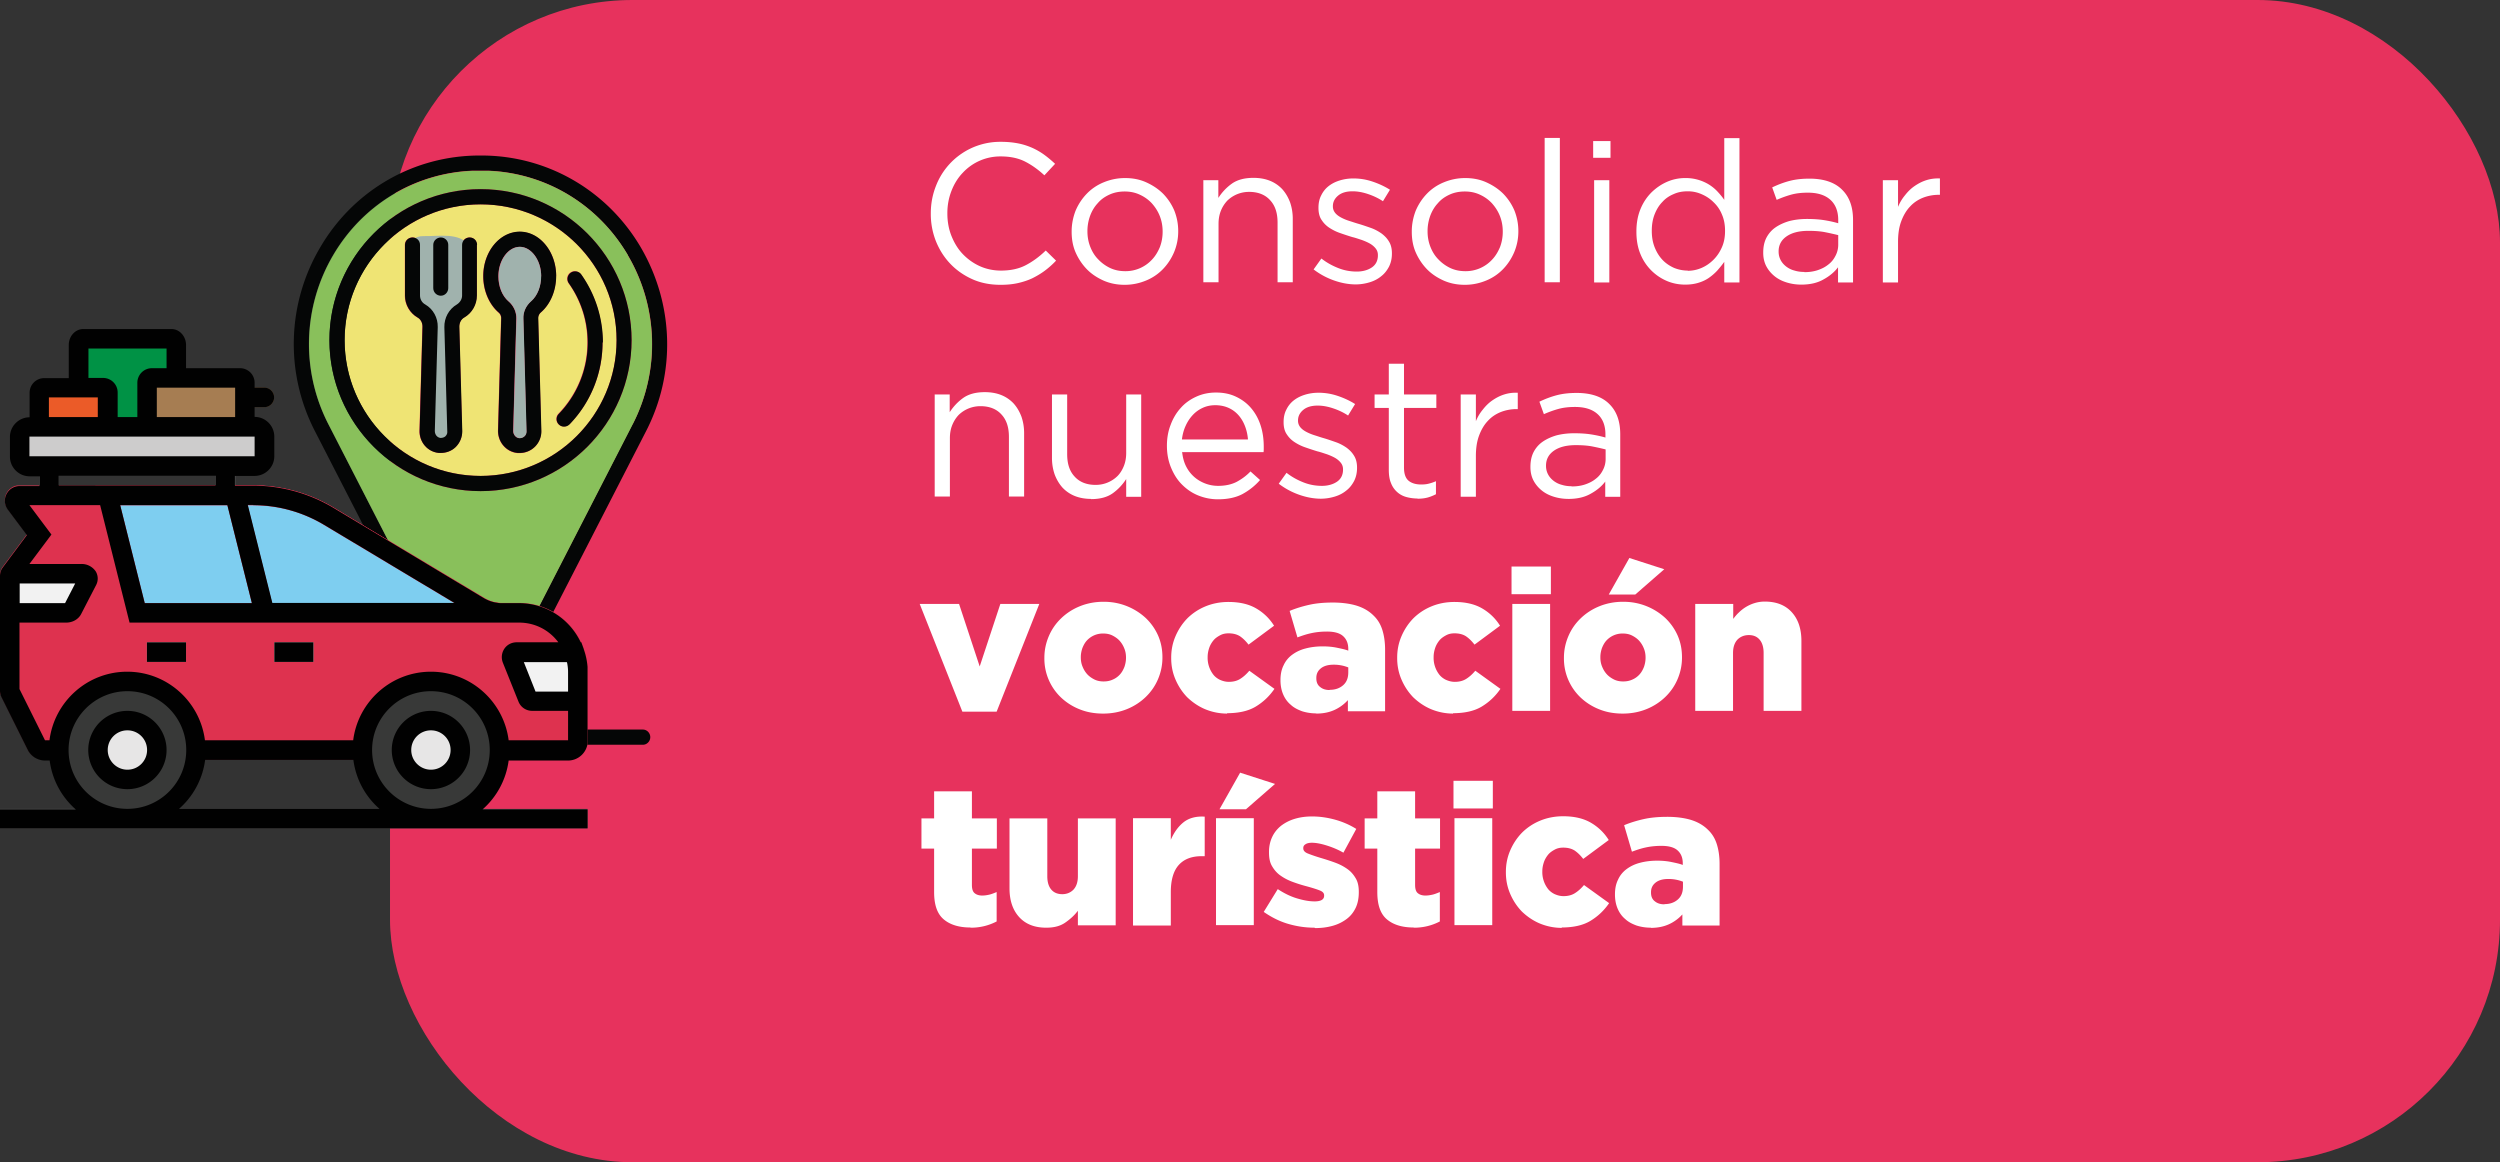 <svg id="Capa_2" data-name="Capa 2" xmlns="http://www.w3.org/2000/svg" viewBox="0 0 128.33 59.66"><rect x="0" y="0" width="128.33" height="59.66" fill="#333333" stroke="none"/><defs><clipPath id="clippath"><path class="cls-3" d="M15.08 7.98h19.17v30.25H15.08z"/></clipPath><clipPath id="clippath-1"><path class="cls-3" d="M0 41.46h30.16v1.06H0z"/></clipPath><clipPath id="clippath-2"><path class="cls-3" d="M0 24.92h30.16v14.19H0z"/></clipPath><clipPath id="clippath-3"><path class="cls-3" d="M0 16.88h30.16v25.64H0z"/></clipPath><style>.cls-1{fill:#010101}.cls-1,.cls-10,.cls-13,.cls-14,.cls-15,.cls-16,.cls-19,.cls-20,.cls-3,.cls-5,.cls-9{stroke-width:0}.cls-3{fill:none}.cls-5{fill:#383938}.cls-9{fill:#de324f}.cls-10{fill:#a0b2ad}.cls-13{fill:#f2f2f2}.cls-14{fill:#9e9e9e}.cls-15{fill:#e7e6e6}.cls-16{fill:#050606}.cls-19{fill:#fff}.cls-20{fill:#7ecef0}</style></defs><g id="Capa_3" data-name="Capa 3"><rect x="20.02" width="108.31" height="59.66" rx="12.45" ry="12.45" style="fill:#e7325d;stroke-width:0"/><path class="cls-19" d="M51.35 14.62c-.51 0-.99-.09-1.42-.28-.43-.19-.81-.45-1.13-.78s-.57-.72-.75-1.16a3.79 3.79 0 0 1-.27-1.43v-.02c0-.5.09-.97.27-1.42a3.53 3.53 0 0 1 3.33-2.25c.33 0 .62.03.88.08s.5.13.73.23c.22.1.43.22.62.36s.37.29.55.46l-.55.59c-.3-.28-.63-.52-.98-.7s-.77-.27-1.25-.27a2.623 2.623 0 0 0-1.96.84c-.25.26-.44.57-.58.93-.14.36-.21.74-.21 1.14v.02c0 .41.07.8.21 1.15s.33.67.58.93c.25.26.54.47.87.62s.7.23 1.09.23c.49 0 .91-.09 1.26-.27.35-.18.7-.43 1.04-.76l.53.52c-.18.19-.37.36-.57.51-.2.15-.42.28-.64.39-.23.11-.48.19-.74.25s-.56.09-.88.09zM57.73 14.62c-.39 0-.75-.07-1.09-.22-.33-.15-.62-.34-.86-.59-.24-.25-.43-.54-.57-.86s-.2-.68-.2-1.05v-.02c0-.37.07-.72.2-1.06.14-.33.33-.62.57-.87.24-.25.53-.45.87-.59s.7-.22 1.1-.22.76.07 1.09.22.62.34.87.59c.24.25.43.53.57.86.13.33.2.68.2 1.05v.02c0 .37-.07.72-.21 1.06-.14.33-.33.62-.57.87-.24.25-.53.45-.87.59-.34.14-.7.22-1.1.22zm.02-.7a1.846 1.846 0 0 0 1.39-.6c.17-.18.3-.4.4-.64.09-.24.14-.5.14-.78v-.02c0-.28-.05-.55-.15-.8-.1-.25-.24-.46-.41-.65-.18-.19-.38-.33-.62-.44-.24-.11-.49-.16-.77-.16s-.54.05-.78.16-.44.25-.6.44c-.17.18-.3.4-.39.64-.09.25-.14.51-.14.79v.02c0 .28.05.55.15.8s.23.46.41.64c.17.18.38.33.61.44.24.11.49.16.77.16zM61.76 9.25h.78v.91c.18-.28.41-.53.69-.73.28-.2.65-.3 1.11-.3.32 0 .6.05.85.15s.46.25.63.43c.17.19.3.41.4.67.09.26.14.54.14.85v3.26h-.78v-3.06c0-.49-.12-.87-.38-1.15-.25-.28-.61-.43-1.08-.43a1.593 1.593 0 0 0-1.12.45c-.14.15-.25.32-.33.52-.08.2-.12.43-.12.67v3h-.78V9.24zM69.61 14.6c-.38 0-.76-.07-1.15-.21s-.73-.33-1.03-.56l.4-.56c.28.22.58.38.89.5.31.12.62.17.93.17s.58-.08.78-.22.3-.35.3-.61v-.02c0-.13-.04-.24-.11-.33-.07-.09-.17-.18-.29-.25-.12-.07-.26-.13-.42-.19-.16-.05-.32-.11-.49-.15-.2-.06-.41-.13-.61-.2-.21-.07-.39-.16-.56-.27-.17-.11-.3-.24-.41-.41-.11-.16-.16-.37-.16-.61v-.02c0-.22.04-.43.13-.61.09-.19.21-.35.37-.48s.35-.23.57-.3c.22-.07.46-.11.72-.11.33 0 .65.05.98.16.33.11.63.25.9.42l-.36.59c-.24-.16-.5-.28-.77-.37-.27-.09-.53-.14-.79-.14-.31 0-.56.07-.74.22-.18.15-.27.33-.27.54v.02c0 .12.04.23.11.32s.17.17.3.24.27.13.43.18c.16.05.33.11.51.16.2.06.4.13.6.2.2.07.38.17.54.28.16.12.29.25.39.42.1.16.15.36.15.6v.02c0 .25-.05.47-.15.67-.1.19-.23.36-.4.49-.17.14-.36.24-.59.31-.23.07-.47.11-.74.11zM75.19 14.62c-.39 0-.75-.07-1.09-.22-.33-.15-.62-.34-.86-.59-.24-.25-.43-.54-.57-.86s-.2-.68-.2-1.05v-.02c0-.37.07-.72.2-1.06.14-.33.33-.62.57-.87.24-.25.53-.45.87-.59s.7-.22 1.1-.22.76.07 1.09.22.62.34.87.59c.24.25.43.53.57.86.13.33.2.68.2 1.05v.02c0 .37-.07.72-.21 1.06-.14.33-.33.62-.57.87-.24.25-.53.45-.87.59-.34.14-.7.22-1.1.22zm.02-.7a1.846 1.846 0 0 0 1.39-.6c.17-.18.3-.4.4-.64.09-.24.14-.5.14-.78v-.02c0-.28-.05-.55-.15-.8-.1-.25-.24-.46-.41-.65-.18-.19-.38-.33-.62-.44-.24-.11-.49-.16-.77-.16s-.54.05-.78.16-.44.25-.6.44c-.17.18-.3.4-.39.64-.09.25-.14.51-.14.79v.02c0 .28.05.55.15.8s.23.46.41.64c.17.18.38.33.61.44.24.11.49.16.77.16zM79.29 7.08h.78v7.41h-.78V7.08zM81.78 7.24h.89v.86h-.89v-.86zm.05 2.01h.78v5.25h-.78V9.25zM86.5 14.61c-.32 0-.63-.06-.92-.18a2.541 2.541 0 0 1-1.37-1.38c-.14-.33-.21-.72-.21-1.15v-.02c0-.43.07-.81.21-1.15.14-.34.33-.62.57-.86.24-.23.5-.41.8-.54s.61-.19.92-.19a2.288 2.288 0 0 1 1.22.33c.16.1.31.22.44.36.13.14.25.28.35.43V7.09h.78v7.41h-.78v-1.06c-.11.16-.23.3-.36.45-.13.14-.28.27-.44.38s-.34.19-.54.25-.42.09-.67.09zm.14-.71c.24 0 .48-.05.71-.15.23-.1.43-.24.61-.42s.32-.39.43-.64c.11-.25.16-.52.16-.83v-.02c0-.3-.05-.58-.16-.83-.1-.25-.25-.46-.43-.63-.18-.18-.38-.31-.61-.41-.23-.1-.46-.15-.71-.15-.26 0-.5.04-.72.14-.22.09-.42.22-.58.4-.17.17-.3.38-.4.63-.1.25-.15.53-.15.85v.02c0 .31.05.59.15.84.1.25.23.46.4.64s.37.31.59.41c.22.09.46.14.71.14zM92.47 14.61c-.24 0-.48-.03-.72-.1s-.45-.17-.63-.31-.33-.31-.44-.51-.17-.44-.17-.71v-.02c0-.28.05-.53.16-.75.11-.21.26-.39.46-.53s.44-.25.71-.33c.27-.07.58-.11.91-.11s.63.02.88.06c.25.04.49.09.73.16v-.16c0-.46-.14-.81-.41-1.05-.27-.24-.65-.36-1.15-.36-.31 0-.59.03-.85.1-.25.07-.5.16-.75.27l-.23-.64c.29-.14.58-.25.88-.33.3-.08.64-.12 1.03-.12.74 0 1.31.19 1.69.58.37.37.55.88.55 1.54v3.21h-.77v-.78c-.18.24-.43.45-.74.62-.31.18-.69.27-1.15.27zm.15-.64c.24 0 .47-.03.68-.1s.39-.16.55-.29c.16-.12.28-.27.37-.45.09-.17.14-.36.14-.57v-.49c-.2-.05-.42-.1-.67-.15-.25-.05-.54-.07-.86-.07-.49 0-.86.1-1.13.29-.27.19-.4.45-.4.76v.02c0 .16.04.31.11.44s.17.24.29.33c.12.09.26.16.42.2.16.05.33.07.5.07zM96.65 9.25h.78v1.37c.09-.22.21-.42.36-.6.14-.18.3-.34.49-.47s.38-.23.6-.3.45-.1.7-.09V10h-.06c-.28 0-.55.05-.81.15-.25.1-.48.25-.67.46-.19.2-.34.46-.45.76-.11.3-.16.65-.16 1.04v2.09h-.78V9.25zM47.97 20.25h.78v.91c.18-.28.41-.53.69-.73.28-.2.65-.3 1.11-.3.32 0 .6.05.85.15s.46.25.63.43c.17.19.3.41.4.67.09.26.14.54.14.85v3.26h-.78v-3.06c0-.49-.12-.87-.38-1.15-.25-.28-.61-.43-1.08-.43a1.593 1.593 0 0 0-1.12.45c-.14.15-.25.32-.33.52-.08.2-.12.43-.12.67v3h-.78v-5.25zM56.02 25.61c-.32 0-.6-.05-.85-.15s-.46-.25-.63-.43c-.17-.19-.3-.41-.4-.67-.09-.26-.14-.54-.14-.85v-3.26h.78v3.06c0 .49.12.87.38 1.15.25.28.61.43 1.08.43a1.593 1.593 0 0 0 1.12-.45c.14-.14.25-.32.33-.52.08-.2.12-.42.12-.67v-3h.77v5.25h-.77v-.91c-.18.28-.41.53-.69.73s-.65.3-1.11.3zM60.68 23.19c.03.28.09.52.2.74.11.22.25.4.42.55s.36.26.57.34.43.12.66.12c.37 0 .68-.07.94-.2.26-.14.5-.31.72-.54l.49.44c-.26.3-.57.54-.9.72-.34.18-.76.27-1.26.27-.36 0-.7-.07-1.02-.2-.32-.13-.59-.32-.83-.56-.24-.24-.42-.53-.56-.87-.14-.34-.21-.71-.21-1.12 0-.38.06-.74.19-1.07.12-.33.3-.63.52-.87.22-.25.49-.44.8-.58.31-.14.64-.21 1.01-.21.39 0 .73.07 1.04.22s.56.34.77.59.37.54.48.88c.11.34.16.7.16 1.09v.12s0 .1-.01.16H60.7zm3.38-.64c-.02-.24-.07-.46-.15-.67s-.19-.4-.33-.56c-.14-.16-.31-.29-.51-.38-.2-.09-.43-.14-.69-.14-.22 0-.43.04-.63.13s-.37.21-.52.37c-.15.16-.27.34-.37.56-.1.22-.16.45-.19.7h3.38zM67.82 25.6c-.38 0-.76-.07-1.15-.21s-.73-.33-1.03-.56l.4-.56c.28.22.58.38.89.5.31.12.62.17.93.17s.58-.08.78-.22.3-.35.3-.61v-.02c0-.13-.04-.24-.11-.33-.07-.09-.17-.18-.29-.25-.12-.07-.26-.13-.42-.19-.16-.05-.32-.11-.49-.15-.2-.06-.41-.13-.61-.2-.21-.07-.39-.16-.56-.27-.17-.11-.3-.24-.41-.41-.11-.16-.16-.37-.16-.61v-.02c0-.22.04-.43.13-.61.09-.19.21-.35.37-.48s.35-.23.57-.3c.22-.07.46-.11.72-.11.33 0 .65.05.98.16.33.11.63.25.9.42l-.36.59c-.24-.16-.5-.28-.77-.37-.27-.09-.53-.14-.79-.14-.31 0-.56.07-.74.22-.18.15-.27.33-.27.54v.02c0 .12.04.23.11.32s.17.17.3.24.27.13.43.18c.16.05.33.11.51.16.2.06.4.13.6.2.2.07.38.17.54.28.16.12.29.25.39.42.1.16.15.36.15.6v.02c0 .25-.05.47-.15.67-.1.19-.23.36-.4.49-.17.14-.36.24-.59.31-.23.07-.47.11-.74.11zM72.77 25.59c-.21 0-.41-.03-.59-.08s-.34-.14-.47-.26a1.17 1.17 0 0 1-.31-.46c-.08-.19-.11-.42-.11-.68v-3.17h-.73v-.69h.73v-1.58h.78v1.58h1.66v.69h-1.66V24c0 .32.08.55.24.68.16.13.38.19.64.19.14 0 .26-.01.38-.04s.25-.07.38-.13v.67c-.14.07-.28.13-.43.17s-.32.06-.51.06zM74.98 20.25h.78v1.37c.09-.22.21-.42.36-.6.14-.18.3-.34.49-.47s.38-.23.6-.3.45-.1.7-.09V21h-.06c-.28 0-.55.05-.81.15-.25.1-.48.25-.67.46-.19.2-.34.46-.45.76-.11.3-.16.65-.16 1.04v2.09h-.78v-5.25zM80.52 25.61c-.24 0-.48-.03-.72-.1s-.45-.17-.63-.31-.33-.31-.44-.51-.17-.44-.17-.71v-.02c0-.28.05-.53.16-.75.11-.21.26-.39.46-.53s.44-.25.71-.33c.27-.07.58-.11.91-.11s.63.02.88.06c.25.04.49.09.73.16v-.16c0-.46-.14-.81-.41-1.05-.27-.24-.65-.36-1.15-.36-.31 0-.59.03-.85.1-.25.07-.5.16-.75.27l-.23-.64c.29-.14.58-.25.88-.33.3-.08.64-.12 1.03-.12.74 0 1.31.19 1.69.58.37.37.55.88.55 1.54v3.21h-.77v-.78c-.18.24-.43.45-.74.62-.31.18-.69.27-1.15.27zm.16-.64c.24 0 .47-.03.68-.1s.39-.16.55-.29c.16-.12.28-.27.37-.45.09-.17.14-.36.14-.57v-.49c-.2-.05-.42-.1-.67-.15-.25-.05-.54-.07-.86-.07-.49 0-.86.1-1.13.29-.27.19-.4.45-.4.76v.02c0 .16.04.31.11.44s.17.24.29.33c.12.09.26.16.42.2.16.05.33.07.5.07zM47.2 31h2.03l1.06 3.21L51.35 31h2l-2.19 5.53H49.4L47.21 31zM56.63 36.63c-.44 0-.84-.07-1.21-.22a2.97 2.97 0 0 1-.96-.61 2.752 2.752 0 0 1-.85-2.02v-.02c0-.39.08-.76.23-1.11s.36-.65.63-.91.59-.47.96-.62c.37-.15.78-.23 1.22-.23s.84.08 1.21.23c.37.15.69.36.96.61.27.26.48.56.63.9.15.35.22.71.22 1.11v.02c0 .39-.08.76-.23 1.11-.15.35-.36.65-.63.91s-.59.47-.96.62c-.37.15-.78.23-1.22.23zm.02-1.65c.18 0 .33-.03.48-.1.14-.06.26-.15.36-.26.1-.11.17-.24.23-.39.05-.15.08-.3.08-.46v-.02c0-.17-.03-.33-.09-.47a1.28 1.28 0 0 0-.24-.39c-.1-.11-.23-.2-.37-.27-.14-.07-.3-.1-.47-.1a1.117 1.117 0 0 0-.84.36c-.1.11-.17.24-.23.39-.05.15-.08.3-.08.46v.02c0 .17.03.33.09.47.06.15.14.28.24.39.1.11.23.2.37.27.14.07.3.1.47.1zM63 36.63c-.41 0-.79-.08-1.15-.23-.35-.15-.65-.36-.91-.61-.25-.26-.45-.56-.6-.91-.15-.35-.22-.71-.22-1.1v-.02c0-.39.07-.75.22-1.1s.35-.65.6-.91c.26-.26.57-.47.93-.62.36-.15.76-.23 1.19-.23.57 0 1.04.11 1.42.33s.69.52.92.89l-1.31.97c-.14-.18-.28-.32-.44-.43-.16-.1-.35-.15-.59-.15-.16 0-.3.03-.43.1s-.25.15-.34.26-.17.24-.22.39c-.05.15-.08.3-.08.47v.02a1.412 1.412 0 0 0 .3.89c.09.11.21.2.34.26.14.06.28.1.45.1.23 0 .42-.05.58-.15.16-.1.32-.24.47-.42l1.29.93c-.26.38-.58.68-.96.91s-.88.34-1.48.34zM67.57 36.62c-.26 0-.51-.04-.73-.11-.22-.08-.42-.18-.58-.33-.17-.14-.3-.32-.39-.53-.09-.21-.14-.45-.14-.73v-.02c0-.28.05-.53.16-.75.1-.22.25-.4.44-.54s.41-.25.68-.32c.26-.07.56-.11.88-.11.26 0 .5.02.74.07s.43.09.58.15v-.09c0-.28-.09-.5-.27-.66-.18-.16-.46-.23-.83-.23-.29 0-.56.03-.79.08-.24.05-.48.13-.72.22l-.4-1.36c.31-.13.64-.23.99-.31.35-.08.76-.12 1.23-.12s.91.06 1.25.17.62.28.84.5c.21.2.36.45.45.74.09.29.14.62.14 1.01v3.16h-1.91v-.57c-.19.21-.42.38-.68.5-.26.12-.57.19-.94.19zm.69-1.21c.28 0 .51-.08.69-.24.18-.16.26-.38.26-.66v-.25a1.998 1.998 0 0 0-.75-.14c-.28 0-.5.06-.66.19s-.23.29-.23.49v.02c0 .19.06.34.19.44.13.11.29.16.49.16zM74.6 36.63c-.41 0-.79-.08-1.15-.23-.35-.15-.65-.36-.91-.61-.25-.26-.45-.56-.6-.91-.15-.35-.22-.71-.22-1.1v-.02c0-.39.07-.75.22-1.1s.35-.65.6-.91c.26-.26.57-.47.93-.62.36-.15.76-.23 1.19-.23.57 0 1.04.11 1.42.33s.69.52.92.89l-1.31.97c-.14-.18-.28-.32-.44-.43-.16-.1-.35-.15-.59-.15-.16 0-.3.03-.43.1s-.25.15-.34.26-.17.24-.22.39c-.05.15-.08.3-.08.47v.02a1.412 1.412 0 0 0 .3.89c.09.11.21.2.34.26.14.06.28.1.45.1.23 0 .42-.05.58-.15.16-.1.32-.24.47-.42l1.29.93c-.26.38-.58.68-.96.91s-.88.34-1.48.34zM77.59 29.08h2.02v1.42h-2.02v-1.42zm.04 1.92h1.94v5.49h-1.94V31zM83.3 36.63c-.44 0-.84-.07-1.21-.22a2.97 2.97 0 0 1-.96-.61 2.752 2.752 0 0 1-.85-2.02v-.02c0-.39.08-.76.23-1.11s.36-.65.63-.91.59-.47.96-.62c.37-.15.78-.23 1.22-.23s.84.08 1.21.23c.37.15.69.36.96.61.27.26.48.56.63.9.15.35.22.71.22 1.11v.02c0 .39-.08.76-.23 1.11s-.36.65-.63.91-.59.47-.96.62c-.37.15-.78.23-1.22.23zm.02-1.65c.18 0 .33-.03.48-.1.14-.06.26-.15.36-.26.1-.11.17-.24.23-.39.05-.15.08-.3.08-.46v-.02c0-.17-.03-.33-.09-.47a1.28 1.28 0 0 0-.24-.39c-.1-.11-.23-.2-.37-.27-.14-.07-.3-.1-.47-.1a1.117 1.117 0 0 0-.84.36c-.1.11-.17.24-.23.39-.05.15-.08.3-.08.46v.02c0 .17.03.33.09.47.06.15.14.28.24.39.1.11.23.2.37.27.14.07.3.1.47.1zm.31-6.34 1.8.58-1.49 1.3h-1.36l1.06-1.88zM87.03 31h1.94v.77c.09-.12.18-.23.29-.33a1.967 1.967 0 0 1 .8-.48c.16-.05.34-.08.53-.08.59 0 1.05.18 1.38.54.33.36.5.85.5 1.48v3.59h-1.94v-2.97c0-.3-.07-.53-.21-.69-.14-.16-.32-.23-.55-.23s-.43.08-.58.23c-.15.16-.23.39-.23.69v2.97h-1.94V31zM49.81 47.61c-.58 0-1.04-.14-1.37-.42-.33-.28-.49-.74-.49-1.4v-2.23h-.65v-1.55h.65v-1.39h1.94v1.39h1.28v1.55h-1.28v1.86c0 .2.04.34.13.42s.22.13.4.13c.13 0 .25-.02.38-.05.12-.03.24-.08.36-.13v1.51a2.831 2.831 0 0 1-1.34.32zM53.7 47.62c-.59 0-1.05-.18-1.38-.54s-.5-.85-.5-1.48v-3.59h1.94v2.97c0 .3.07.53.21.69.14.16.33.23.56.23s.42-.08.57-.23c.15-.16.23-.39.23-.69v-2.97h1.94v5.49h-1.94v-.75c-.17.23-.39.43-.65.61s-.58.26-.97.26zM58.16 42h1.94v1.11c.16-.37.37-.67.64-.89.27-.22.64-.33 1.1-.3v2.03h-.16c-.51 0-.9.15-1.17.45s-.41.76-.41 1.4v1.71h-1.94v-5.49zM62.42 42h1.94v5.49h-1.94V42zm1.23-2.34 1.8.58-1.49 1.3H62.6l1.06-1.88zM67.47 47.62c-.47 0-.92-.07-1.36-.2-.44-.13-.85-.34-1.24-.61l.72-1.17c.32.21.64.37.97.47.33.1.63.16.92.16.33 0 .49-.1.49-.29v-.02c0-.11-.07-.19-.22-.25s-.37-.13-.66-.21c-.27-.07-.52-.15-.76-.24s-.44-.2-.62-.33-.31-.29-.42-.48-.15-.42-.15-.7v-.02c0-.29.06-.55.17-.78.11-.23.27-.42.46-.57.2-.15.43-.27.7-.35.27-.08.56-.12.88-.12.41 0 .8.06 1.2.17.39.11.75.27 1.07.47l-.66 1.22c-.28-.16-.57-.28-.86-.37-.29-.09-.54-.14-.76-.14-.15 0-.26.03-.33.08-.08.05-.11.11-.11.19v.02c0 .11.08.2.23.26.15.06.37.14.67.23.27.08.52.16.76.25s.44.2.62.33.31.29.42.48.15.42.15.68v.02c0 .3-.05.57-.16.8s-.26.42-.46.57-.43.27-.71.35c-.28.08-.58.12-.91.12zM72.56 47.61c-.58 0-1.04-.14-1.37-.42-.33-.28-.49-.74-.49-1.4v-2.23h-.65v-1.55h.65v-1.39h1.94v1.39h1.28v1.55h-1.28v1.86c0 .2.04.34.13.42s.22.13.4.13c.13 0 .25-.02.38-.05.12-.03.24-.08.36-.13v1.51a2.831 2.831 0 0 1-1.34.32zM74.61 40.08h2.02v1.42h-2.02v-1.42zm.05 1.92h1.94v5.49h-1.94V42zM80.18 47.63c-.41 0-.79-.08-1.15-.23-.35-.15-.65-.36-.91-.61-.25-.26-.45-.56-.6-.91-.15-.35-.22-.71-.22-1.1v-.02c0-.39.07-.75.22-1.1s.35-.65.6-.91c.26-.26.57-.47.93-.62.36-.15.76-.23 1.19-.23.57 0 1.04.11 1.42.33s.69.52.92.89l-1.31.97c-.14-.18-.28-.32-.44-.43-.16-.1-.35-.15-.59-.15-.16 0-.3.03-.43.1s-.25.15-.34.26-.17.24-.22.39c-.05.15-.08.3-.08.47v.02a1.412 1.412 0 0 0 .3.89c.09.11.21.2.34.26.14.06.28.1.45.1.23 0 .42-.05.58-.15.16-.1.32-.24.47-.42l1.29.93c-.26.38-.58.68-.96.91s-.88.34-1.48.34zM84.74 47.62c-.26 0-.51-.04-.73-.11-.22-.08-.42-.18-.58-.33-.17-.14-.3-.32-.39-.53-.09-.21-.14-.45-.14-.73v-.02c0-.28.05-.53.16-.75.1-.22.25-.4.44-.54s.41-.25.68-.32c.26-.07.56-.11.88-.11.26 0 .5.02.74.07s.43.09.58.15v-.09c0-.28-.09-.5-.27-.66-.18-.16-.46-.23-.83-.23-.29 0-.56.03-.79.08-.24.05-.48.13-.72.22l-.4-1.36c.31-.13.64-.23.99-.31.35-.08.76-.12 1.23-.12s.91.06 1.25.17.62.28.84.5c.21.2.36.45.45.74.09.29.14.62.14 1.01v3.16h-1.91v-.57c-.19.21-.42.38-.68.5-.26.12-.57.19-.94.19zm.7-1.21c.28 0 .51-.08.69-.24.18-.16.26-.38.26-.66v-.25a1.998 1.998 0 0 0-.75-.14c-.28 0-.5.06-.66.19s-.23.29-.23.49v.02c0 .19.06.34.19.44.13.11.29.16.49.16z"/><g><path d="M23.01 14.79v-2.22c0-.21-.17-.38-.38-.38s-.39.17-.39.38v2.22c0 .21.18.39.39.39s.38-.17.38-.39zm1.47.38v-2.6c0-.21-.17-.38-.38-.38s-.39.17-.39.38v2.6c0 .19-.1.37-.27.46a1.3 1.3 0 0 0-.64 1.16l.15 5.37c0 .09-.03.17-.1.24a.33.33 0 0 1-.25.08c-.16-.02-.29-.17-.29-.36l.15-5.33c.01-.47-.23-.92-.64-1.16a.551.551 0 0 1-.27-.46v-2.6c0-.21-.17-.38-.38-.38s-.39.17-.39.38v2.6c0 .47.25.9.65 1.13.16.09.26.27.25.47l-.15 5.33c-.02.59.42 1.09.99 1.15h.1a1.089 1.089 0 0 0 1.1-1.12l-.15-5.36c0-.2.09-.38.25-.47.4-.23.65-.67.65-1.13zm4.07-.99c0-1.26-.84-2.28-1.87-2.28s-1.88 1.03-1.88 2.28c0 .74.3 1.44.79 1.87.09.07.13.18.13.29l-.16 5.75c-.02.6.42 1.12 1.01 1.17h.1a1.11 1.11 0 0 0 1.11-1.14l-.16-5.78c0-.11.04-.21.13-.29.49-.42.79-1.12.79-1.87zm.69 7.59a6.015 6.015 0 0 0 1.69-4.2c0-1.26-.38-2.46-1.11-3.49a.393.393 0 0 0-.54-.09c-.18.12-.22.37-.1.54.63.89.97 1.94.97 3.04 0 1.37-.53 2.67-1.48 3.66-.15.15-.15.4 0 .55.08.07.17.11.27.11s.2-.04.28-.12zm-4.57-11.28c3.85 0 6.98 3.13 6.98 6.97s-3.13 6.97-6.98 6.97-6.98-3.13-6.98-6.97 3.13-6.97 6.98-6.97" style="fill:#efe474;stroke-width:0"/><path class="cls-10" d="M24.09 12.6c-.52-.69-1.59-.46-2.35-.48-.93-.02-1.06 1.19-.42 1.57-.02.04-.04.08-.05.13-.29 1.23.47 2.05.54 3.29.08 1.62-.11 3.3-.18 4.92-.05 1.09 1.65 1.09 1.69 0 .07-1.64.15-3.28.18-4.92 0-.39.03-.82-.03-1.22.26-.18.44-.47.58-.8.26-.62.48-1.91.03-2.5"/><path class="cls-16" d="M32.48 21.77a8.972 8.972 0 0 0-.25-8.67c-1.52-2.6-4.2-4.22-7.17-4.34h-.8c-2.97.12-5.65 1.74-7.17 4.34a8.997 8.997 0 0 0-.24 8.67l7.81 15.21 7.81-15.21zm.42-9.06c1.69 2.91 1.8 6.43.27 9.41L25.3 37.45H33c.21 0 .38.18.38.39s-.17.39-.38.39H16.33c-.21 0-.39-.17-.39-.39s.17-.39.39-.39h7.7l-7.87-15.33a9.75 9.75 0 0 1 .27-9.41c1.65-2.83 4.57-4.59 7.81-4.72.28-.01.57-.01.85 0 3.24.13 6.16 1.9 7.81 4.72" style="clip-path:url(#clippath)"/><path d="M32.42 17.46c0-4.27-3.48-7.75-7.75-7.75s-7.76 3.48-7.76 7.75 3.48 7.75 7.76 7.75 7.75-3.48 7.75-7.75zm-.19-4.35a9.024 9.024 0 0 1 .25 8.67l-7.81 15.21-7.81-15.21a8.998 8.998 0 0 1 .24-8.67c1.52-2.6 4.2-4.22 7.17-4.34h.8c2.97.12 5.65 1.74 7.17 4.34" style="fill:#89c05b;stroke-width:0"/><path class="cls-16" d="M30.93 17.58c0 1.57-.6 3.07-1.69 4.2-.08.08-.18.12-.28.12-.1 0-.19-.03-.27-.11a.383.383 0 0 1 0-.55 5.27 5.27 0 0 0 1.48-3.66c0-1.09-.33-2.14-.97-3.04a.388.388 0 0 1 .1-.54c.17-.12.42-.08.54.09a6.057 6.057 0 0 1 1.11 3.49"/><path class="cls-16" d="M31.65 17.46c0-3.85-3.13-6.97-6.98-6.97s-6.98 3.13-6.98 6.97 3.13 6.97 6.98 6.97 6.98-3.13 6.98-6.97zm-6.98-7.75c4.28 0 7.75 3.48 7.75 7.75s-3.48 7.75-7.75 7.75-7.76-3.48-7.76-7.75 3.48-7.75 7.76-7.75"/><path class="cls-16" d="M27.78 14.18c0-.82-.5-1.51-1.1-1.51s-1.1.69-1.1 1.51c0 .52.19 1 .52 1.29.26.23.41.55.4.89l-.16 5.75c0 .19.13.36.3.38.1 0 .19-.02.27-.09s.11-.16.11-.26l-.16-5.78c-.01-.34.14-.67.39-.89.33-.28.52-.76.52-1.29zm-1.1-2.29c1.03 0 1.87 1.03 1.87 2.28 0 .74-.29 1.44-.79 1.87-.08.07-.13.18-.13.29l.16 5.78a1.11 1.11 0 0 1-1.11 1.14h-.1c-.59-.05-1.03-.56-1.01-1.17l.16-5.75c0-.11-.04-.21-.13-.29-.49-.42-.79-1.12-.79-1.87 0-1.26.84-2.28 1.88-2.28"/><path class="cls-10" d="M26.68 12.67c.59 0 1.1.69 1.1 1.51 0 .52-.19 1-.52 1.29-.26.23-.41.55-.39.89l.16 5.78c0 .1-.03.19-.11.26s-.17.1-.27.09c-.17-.02-.31-.19-.3-.38l.16-5.75c.01-.34-.14-.67-.4-.89-.33-.28-.52-.76-.52-1.29 0-.82.5-1.51 1.1-1.51"/><path class="cls-16" d="M24.48 12.57v2.6c0 .47-.25.9-.65 1.13-.16.09-.25.27-.25.47l.15 5.36c0 .31-.12.61-.35.83-.2.19-.47.29-.75.29h-.1c-.58-.05-1.01-.55-.99-1.15l.15-5.33c0-.2-.09-.38-.25-.47-.4-.23-.65-.67-.65-1.13v-2.6c0-.21.17-.38.39-.38s.38.17.38.38v2.6c0 .19.1.37.27.46.41.24.65.68.64 1.16l-.15 5.33c0 .19.12.34.29.36.09 0 .18-.02.25-.08.07-.07.11-.15.1-.24l-.15-5.37c-.01-.47.23-.92.64-1.16.16-.1.27-.27.27-.46v-2.6c0-.21.17-.38.39-.38s.38.17.38.38"/><path class="cls-16" d="M23.01 12.57v2.22c0 .21-.17.39-.38.39s-.39-.17-.39-.39v-2.22c0-.21.18-.38.39-.38s.38.17.38.38"/><g style="clip-path:url(#clippath-1)"><path d="M0 41.52h30.16v1.01H0v-1.01z" style="fill:#504f4f;stroke-width:0"/></g><path d="M13.57 20.9h-1.01c-.28 0-.5-.23-.5-.5s.22-.5.5-.5h1.01c.28 0 .5.22.5.5s-.22.5-.5.5z" style="fill:#754d24;stroke-width:0"/><path d="M9.05 19.4v-1.7c0-.17-.11-.31-.25-.31H4.28c-.14 0-.25.14-.25.31v4.21h5.03V19.4" style="fill:#009245;stroke-width:0"/><path class="cls-14" d="M2.01 23.92h1.01v1.51H2.01v-1.51zM11.06 23.92h1.01v1.51h-1.01v-1.51z"/><path class="cls-9" d="M29.66 34.48V38c0 .28-.23.5-.5.5H2.32a.5.5 0 0 1-.45-.28L.53 35.54s-.02-.08-.02-.12v-5.89c0-.05.02-.11.05-.15l1.46-1.95-1.21-1.61c-.13-.17 0-.4.2-.4H13c1.36 0 2.7.37 3.88 1.08l7.73 4.64c.35.21.75.32 1.17.32h.88c1.31 0 2.43.84 2.84 2.01.12.32.18.65.18 1.01z"/><path class="cls-9" d="M29.16 39H2.32c-.39 0-.73-.21-.9-.55L.08 35.76a.884.884 0 0 1-.08-.34v-5.89c0-.16.05-.32.15-.45l1.23-1.65-.98-1.31a.752.752 0 0 1-.07-.79c.13-.26.39-.42.68-.42H13c1.46 0 2.89.4 4.14 1.15l7.73 4.64c.27.16.59.25.91.25h.88a3.515 3.515 0 0 1 3.52 3.52v3.52c0 .55-.45 1.01-1.01 1.01zM1.01 35.37 2.32 38h26.84v-3.52c0-.29-.05-.57-.15-.83a2.5 2.5 0 0 0-2.37-1.68h-.88c-.5 0-1-.14-1.43-.39l-7.73-4.64c-1.09-.66-2.34-1-3.62-1H1.51l1.13 1.51-1.63 2.18v5.75zm.2-9.84z" style="clip-path:url(#clippath-2)"/><path class="cls-13" d="M3.39 31.46H.85c-.19 0-.35-.11-.35-.25V29.7c0-.14.16-.25.35-.25h3.33c.24 0 .41.17.33.34l-.78 1.51c-.05.1-.18.16-.33.16z"/><path class="cls-5" d="M10.06 38.5c0 .12 0 .23-.02.34s-.03.23-.05.34c-.02.11-.05.22-.08.34-.03.11-.07.22-.12.33s-.09.21-.15.31c-.05.1-.11.2-.18.3-.06.1-.13.19-.21.28-.07.09-.15.17-.23.26-.08.08-.17.16-.26.23s-.18.14-.28.21c-.1.06-.19.12-.3.18-.1.05-.21.1-.31.15s-.22.08-.33.12c-.11.03-.22.06-.34.08a3.98 3.98 0 0 1-.68.07c-.11 0-.23 0-.35-.02s-.23-.03-.34-.05c-.11-.02-.22-.05-.33-.08-.11-.03-.22-.07-.33-.12s-.21-.09-.31-.15c-.1-.05-.2-.11-.3-.18-.1-.06-.19-.13-.28-.21-.09-.07-.17-.15-.26-.23-.08-.08-.16-.17-.23-.26s-.14-.18-.21-.28c-.06-.1-.12-.19-.18-.3-.05-.1-.1-.21-.15-.31s-.08-.22-.12-.33c-.03-.11-.06-.22-.08-.34a3.98 3.98 0 0 1-.07-.68c0-.11 0-.23.02-.35.01-.11.03-.23.05-.34.02-.11.05-.22.08-.33s.07-.22.12-.33.09-.21.15-.31c.05-.1.11-.2.18-.3.06-.1.13-.19.21-.28.07-.09.15-.17.23-.26.08-.08.17-.16.26-.23s.18-.14.28-.21c.1-.06.19-.12.3-.18.1-.05.21-.1.31-.15.11-.04.21-.08.33-.12s.22-.06.33-.08a3.98 3.98 0 0 1 .69-.07c.12 0 .23 0 .34.02.11.01.23.03.34.05.11.02.22.05.34.08.11.03.22.07.33.12.11.04.21.09.31.15.1.05.2.11.3.18.1.06.19.13.28.21.09.07.17.15.26.23s.16.17.23.26.14.18.21.28c.06.1.12.19.18.3.05.1.1.21.15.31s.08.21.12.33a3.956 3.956 0 0 1 .13.67c.01.11.02.23.02.35z"/><path class="cls-15" d="M8.04 38.5a1.358 1.358 0 0 1-.12.57c-.04.09-.08.18-.14.26-.05.08-.12.16-.19.23s-.15.13-.23.19c-.08.05-.17.1-.26.14-.09.04-.19.07-.28.09-.1.02-.2.03-.29.03s-.2 0-.29-.03c-.1-.02-.19-.05-.28-.09-.09-.04-.18-.08-.26-.14-.08-.05-.16-.12-.23-.19a2.11 2.11 0 0 1-.19-.23c-.05-.08-.1-.17-.14-.26-.04-.09-.07-.19-.09-.28-.02-.1-.03-.2-.03-.29s0-.2.03-.29c.02-.1.05-.19.09-.28s.08-.18.14-.26c.05-.08.12-.16.19-.23s.15-.13.23-.19c.08-.05.17-.1.26-.14s.19-.07.28-.09c.1-.02.2-.03.29-.03s.2 0 .29.03c.1.02.19.05.28.09.09.04.18.08.26.14.08.05.16.12.23.19s.13.15.19.23c.05.08.1.17.14.26.04.09.07.19.09.28.02.1.03.2.03.29z"/><path class="cls-5" d="M25.64 38.5c0 .12 0 .23-.02.34s-.03.23-.05.34c-.02.11-.05.22-.08.34-.03.11-.07.22-.12.33s-.09.21-.15.31c-.05.1-.11.2-.18.3-.06.1-.13.19-.21.28-.07.09-.15.17-.23.26-.08.08-.17.16-.26.23s-.18.14-.28.21c-.1.06-.19.12-.3.18-.1.05-.21.1-.31.15s-.21.08-.33.12c-.11.03-.22.06-.34.08a3.98 3.98 0 0 1-.69.07c-.12 0-.23 0-.34-.02s-.23-.03-.34-.05c-.11-.02-.22-.05-.34-.08-.11-.03-.22-.07-.33-.12s-.21-.09-.31-.15c-.1-.05-.2-.11-.3-.18-.1-.06-.19-.13-.28-.21-.09-.07-.17-.15-.26-.23s-.16-.17-.23-.26-.14-.18-.21-.28c-.06-.1-.12-.19-.18-.3-.05-.1-.1-.21-.15-.31s-.08-.22-.12-.33c-.03-.11-.06-.22-.08-.34a3.98 3.98 0 0 1-.07-.68c0-.11 0-.23.02-.35s.03-.23.05-.34c.02-.11.05-.22.08-.33.03-.11.07-.22.12-.33s.09-.21.15-.31c.05-.1.11-.2.18-.3.06-.1.13-.19.21-.28.07-.09.15-.17.23-.26.08-.08.17-.16.26-.23s.18-.14.28-.21c.1-.06.19-.12.3-.18.1-.05.21-.1.31-.15l.33-.12c.11-.03.22-.06.34-.08a3.98 3.98 0 0 1 .68-.07c.11 0 .23 0 .35.02.11.01.23.03.34.05.11.02.22.05.34.08s.22.07.33.12c.11.04.21.09.31.15.1.05.2.11.3.18.1.06.19.13.28.21.09.07.17.15.26.23.08.08.16.17.23.26s.14.18.21.28c.06.1.12.19.18.3.05.1.1.21.15.31s.08.21.12.33.06.22.08.33a3.98 3.98 0 0 1 .07.69z"/><path class="cls-15" d="M23.63 38.5c0 .1 0 .2-.03.29-.02.1-.05.19-.09.28-.04.09-.08.18-.14.26-.05.08-.12.16-.19.23s-.15.13-.23.19c-.08.05-.17.1-.26.14-.09.04-.19.07-.28.09-.1.02-.2.03-.29.03s-.2 0-.29-.03c-.1-.02-.19-.05-.28-.09-.09-.04-.18-.08-.26-.14-.08-.05-.16-.12-.23-.19s-.13-.15-.19-.23c-.05-.08-.1-.17-.14-.26-.04-.09-.07-.19-.09-.28-.02-.1-.03-.2-.03-.29s0-.2.03-.29c.02-.1.05-.19.09-.28s.08-.18.14-.26c.05-.08.12-.16.19-.23s.15-.13.23-.19c.08-.05.17-.1.26-.14a1.428 1.428 0 0 1 .57-.12c.09 0 .2 0 .29.03.1.02.19.05.28.09.09.04.18.08.26.14.08.05.16.12.23.19s.13.15.19.23c.05.08.1.17.14.26s.07.19.09.28c.02.1.03.2.03.29z"/><path class="cls-20" d="M25.77 31.46H7.04l-1.51-6.03H13c1.36 0 2.7.37 3.88 1.08l7.26 4.35.47.28c.35.21.75.32 1.17.32z"/><path class="cls-9" d="M25.77 31.96H6.65l-1.76-7.04H13c1.46 0 2.89.4 4.14 1.15l7.73 4.64c.27.16.59.25.91.25v1.01zm-18.34-1h15.89l-6.71-4.02c-1.09-.66-2.34-1-3.62-1H6.17l1.26 5.03z"/><path class="cls-20" d="M24.13 30.86v.6H13.57l-1.51-6.03h.93c1.36 0 2.7.37 3.88 1.08l7.26 4.35z"/><path class="cls-9" d="M24.63 31.96H13.18l-1.76-7.04h1.57c1.46 0 2.89.4 4.14 1.15l7.5 4.5v1.39zm-10.66-1h9.36l-6.71-4.02c-1.09-.66-2.34-1-3.62-1h-.29l1.26 5.03z"/><path class="cls-15" d="M7.54 32.97h2.01v1.01H7.54v-1.01zM14.08 32.97h2.01v1.01h-2.01v-1.01z"/><path class="cls-13" d="M29.66 34.48v1.51h-2.34a.25.25 0 0 1-.24-.16l-.8-2.01c-.07-.17.06-.35.24-.35h2.97c.12.32.18.65.18 1.01z"/><path d="M13.07 23.92H1.51c-.28 0-.5-.23-.5-.5v-1.01c0-.28.23-.5.5-.5h11.56c.28 0 .5.22.5.5v1.01c0 .28-.22.5-.5.5z" style="fill:#cdcccc;stroke-width:0"/><path d="M5.28 21.91H2.26c-.14 0-.25-.11-.25-.25v-1.51c0-.14.11-.25.25-.25h3.02c.14 0 .25.11.25.25v1.51c0 .14-.11.25-.25.25z" style="fill:#eb5b28;stroke-width:0"/><path d="M12.32 21.91H7.8c-.14 0-.25-.11-.25-.25v-2.01c0-.14.11-.25.25-.25h4.52c.14 0 .25.11.25.25v2.01c0 .14-.11.25-.25.25z" style="fill:#a67d52;stroke-width:0"/><path class="cls-1" d="m29.96 33.3-.12-.33h-.03a3.51 3.51 0 0 0-3.17-2.01h-.88c-.08 0-.16 0-.24-.02-.24-.03-.46-.11-.67-.23l-.22-.13-7.5-4.5a8.048 8.048 0 0 0-4.14-1.15h-.93v-.5h1.01c.55 0 1.01-.45 1.01-1.01v-1.01c0-.55-.45-1.01-1.01-1.01v-.5h.5c.28 0 .5-.23.5-.5s-.22-.5-.5-.5h-.5v-.25c0-.42-.34-.75-.75-.75H9.55v-1.19c0-.45-.34-.82-.75-.82H4.28c-.42 0-.75.37-.75.82v1.7H2.27c-.42 0-.75.34-.75.75v1.26c-.55 0-1.01.45-1.01 1.01v1.01c0 .55.45 1.01 1.01 1.01h.5v.5H1.01c-.29 0-.55.16-.68.42s-.1.56.07.79l.98 1.31-1.23 1.65c-.1.13-.15.29-.15.45v5.89c0 .11.02.22.08.34l1.34 2.69c.17.34.52.55.9.55h.23c.13 1 .62 1.88 1.34 2.51H0v1.01h30.16v-1.01h-5.39a4.04 4.04 0 0 0 1.34-2.51h3.05c.55 0 1.01-.45 1.01-1.01v-3.52c0-.41-.07-.8-.2-1.17zm-.86.68s0 .02.01.04c.03.15.05.31.05.47v1.01h-1.67l-.6-1.51h2.22zM13 25.93c1.27 0 2.52.35 3.62 1l6.71 4.02h-9.35l-1.26-5.03h.29zm-1.33 0 1.26 5.03h-5.5l-1.26-5.03h5.5zm.4-4.52H8.05V19.9h4.02v1.51zm-7.54-3.52h4.02v1.01H7.8c-.42 0-.75.34-.75.75v1.76H6.04v-1.26c0-.42-.34-.75-.75-.75h-.75v-1.51zM2.51 20.4h2.51v1.01H2.51V20.4zm-1 2.01h11.56v1.01H1.51v-1.01zm1.51 2.01h8.04v.5H3.02v-.5zm-2.01 6.54v-1.01h2.85l-.52 1.01H1.01zm2.51 7.54c0-1.66 1.35-3.02 3.02-3.02s3.02 1.35 3.02 3.02-1.35 3.02-3.02 3.02-3.02-1.35-3.02-3.02zm5.67 3.02a4.04 4.04 0 0 0 1.34-2.51h7.61c.13 1 .62 1.88 1.34 2.51H9.2zm12.93 0c-1.66 0-3.02-1.35-3.02-3.02s1.35-3.02 3.02-3.02 3.02 1.35 3.02 3.02-1.35 3.02-3.02 3.02zM29.16 38h-3.05c-.25-1.98-1.94-3.52-3.99-3.52s-3.74 1.54-3.99 3.52h-7.61c-.25-1.98-1.94-3.52-3.99-3.52S2.79 36.02 2.54 38h-.23L1 35.37v-3.41h2.39c.34 0 .63-.17.77-.43l.78-1.51c.11-.22.1-.47-.02-.68a.871.871 0 0 0-.75-.39H1.51l1.13-1.51-1.13-1.51h3.63l1.51 6.03h20c.81 0 1.54.38 2.01 1.01h-2.14c-.25 0-.49.12-.63.33-.14.21-.17.47-.08.71l.81 2.02c.12.28.39.46.7.46h1.84V38z" style="clip-path:url(#clippath-3)"/><path class="cls-1" d="M6.54 36.49a2.01 2.01 0 1 0 0 4.02 2.01 2.01 0 0 0 0-4.02zm0 3.02c-.55 0-1.01-.45-1.01-1.01s.45-1.01 1.01-1.01 1.01.45 1.01 1.01-.45 1.01-1.01 1.01zM22.12 36.49a2.01 2.01 0 1 0 0 4.02 2.01 2.01 0 0 0 0-4.02zm0 3.02c-.55 0-1.01-.45-1.01-1.01s.45-1.01 1.01-1.01 1.01.45 1.01 1.01-.45 1.01-1.01 1.01zM7.54 32.97h2.01v1.01H7.54v-1.01zM14.08 32.97h2.01v1.01h-2.01v-1.01z"/></g></g></svg>